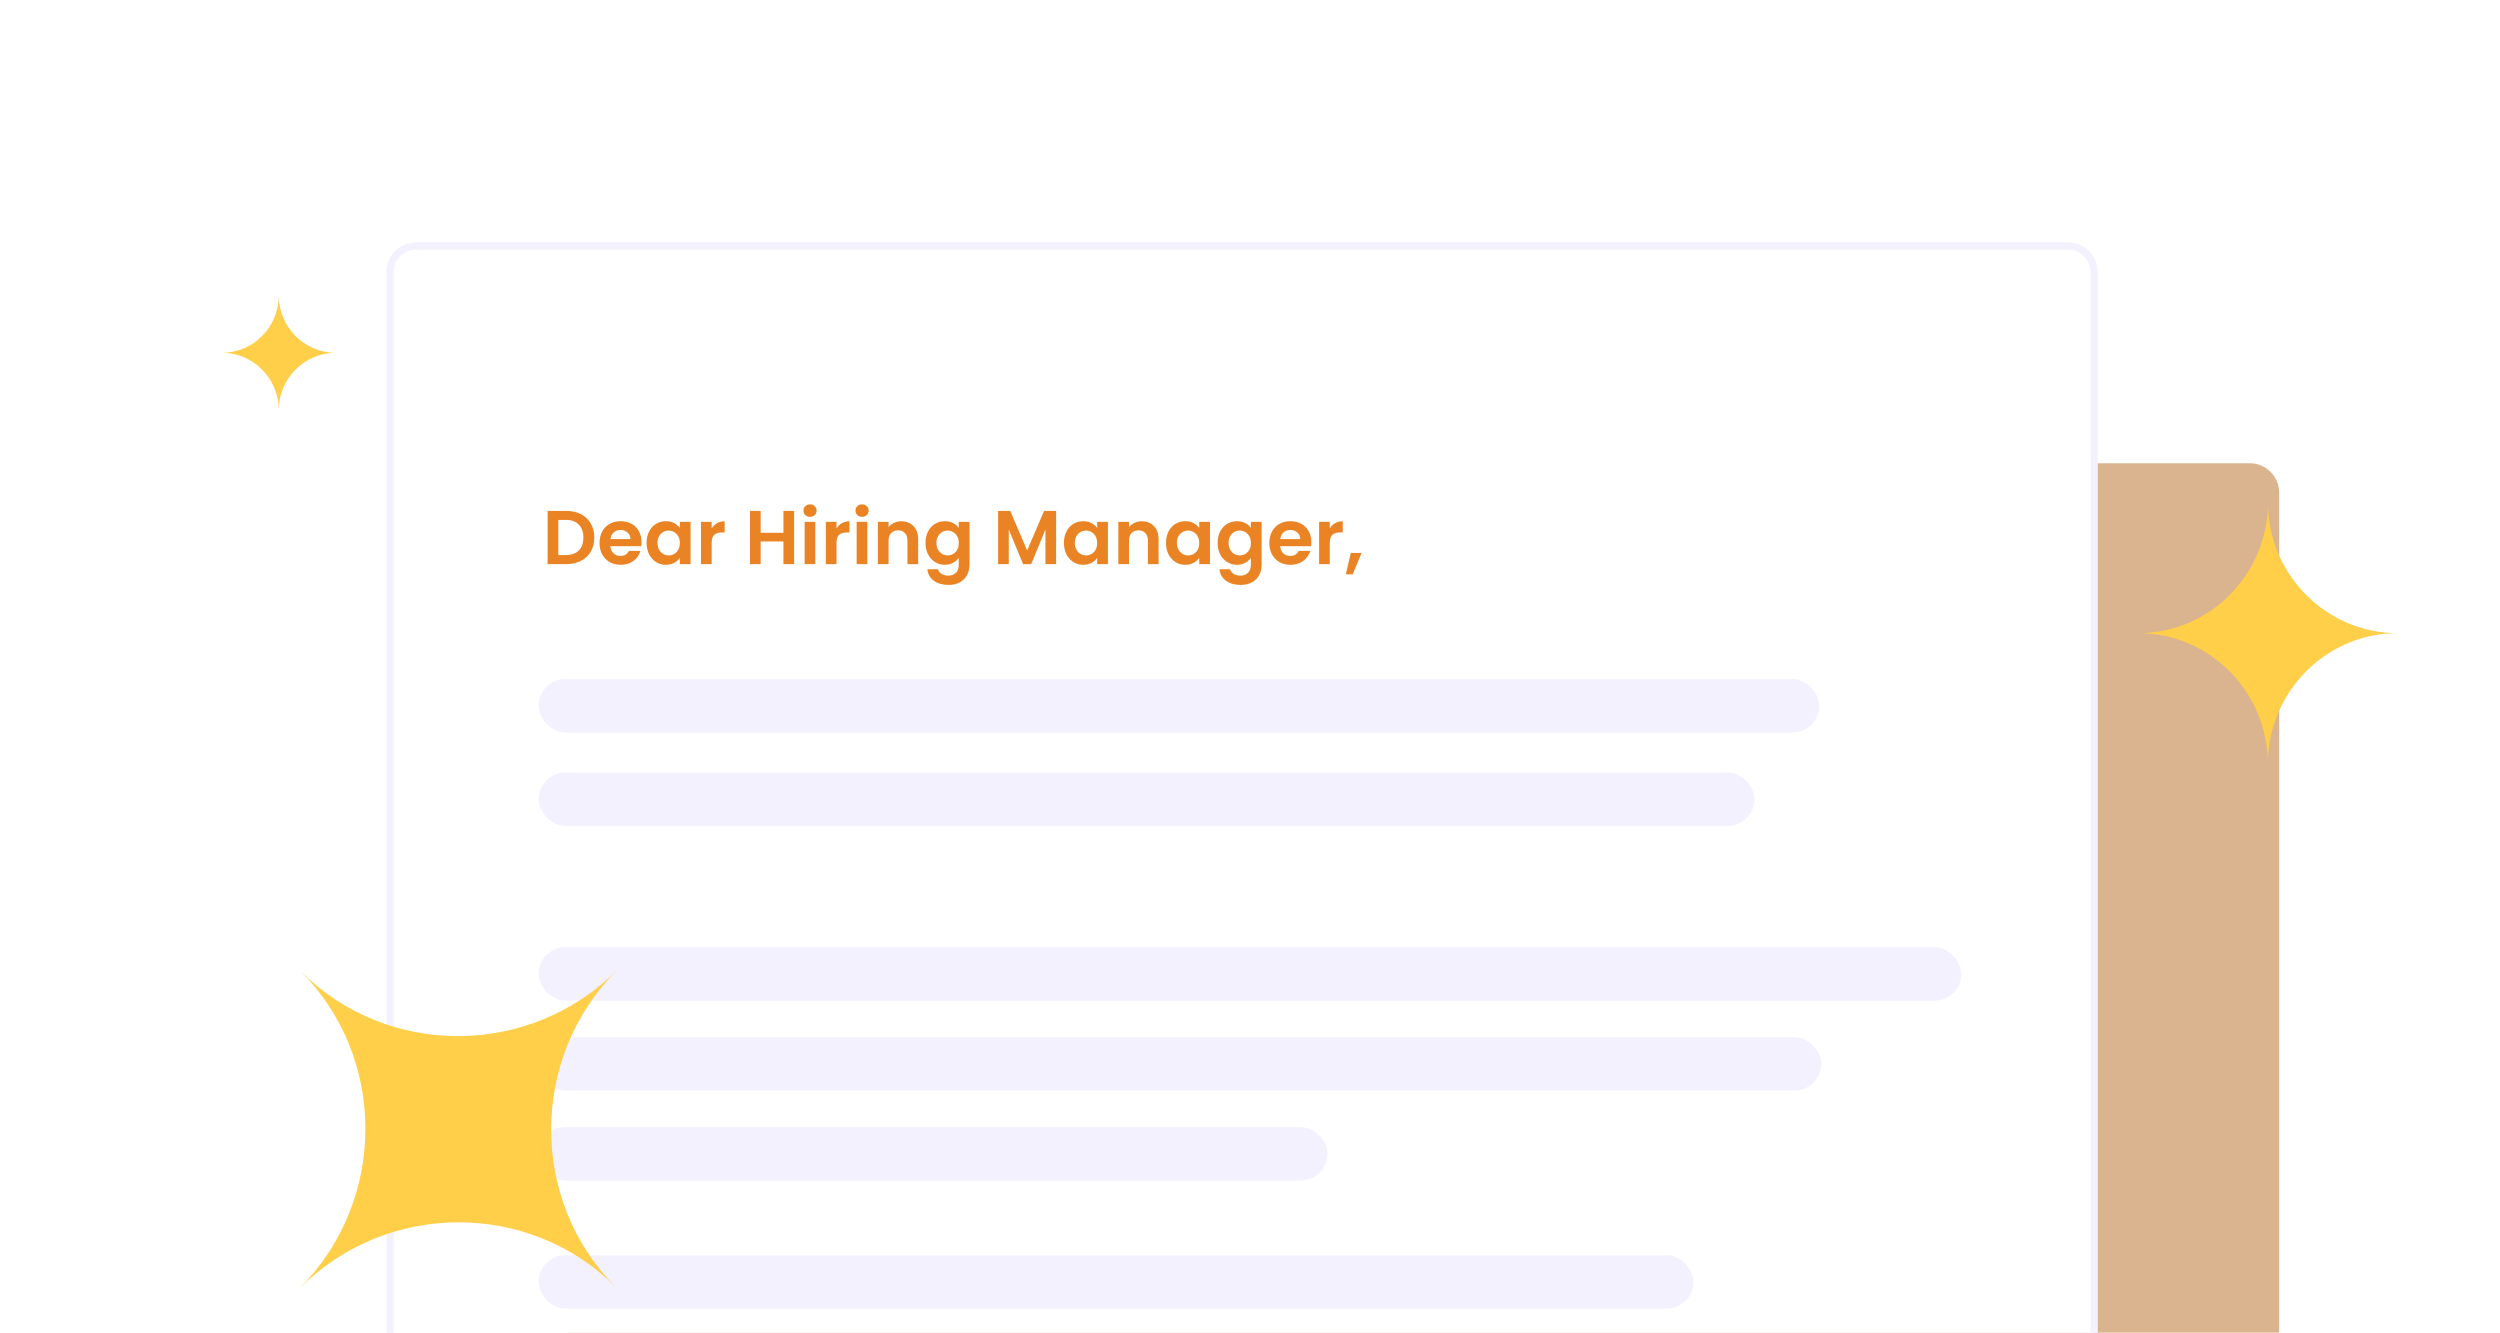 <svg width="317" height="169" viewBox="0 0 317 169" fill="none" xmlns="http://www.w3.org/2000/svg">
<g clip-path="url(#clip0_17054_40280)">
<g filter="url(#filter0_d_17054_40280)">
<path opacity="0.5" d="M72 58.739C72 56.674 73.674 55 75.739 55H285.261C287.326 55 289 56.674 289 58.739V169H72V58.739Z" fill="#B66921"/>
<path d="M52.739 27.467L262.261 27.467C264.068 27.467 265.533 28.932 265.533 30.739V169.533H49.467L49.467 30.739C49.467 28.932 50.932 27.467 52.739 27.467Z" fill="white" stroke="#F4F1FF" stroke-width="0.935"/>
<rect x="68.291" y="82.373" width="162.393" height="6.766" rx="3.383" fill="#F4F1FF"/>
<rect x="68.291" y="94.223" width="154.176" height="6.766" rx="3.383" fill="#F4F1FF"/>
<rect x="68.293" y="116.371" width="180.408" height="6.766" rx="3.383" fill="#F4F1FF"/>
<rect x="68.293" y="127.773" width="162.647" height="6.766" rx="3.383" fill="#F4F1FF"/>
<rect x="68.291" y="139.177" width="100.045" height="6.766" rx="3.383" fill="#F4F1FF"/>
<rect x="68.291" y="155.417" width="146.443" height="6.766" rx="3.383" fill="#F4F1FF"/>
<path d="M71.799 61.044C72.508 61.044 73.13 61.182 73.665 61.46C74.206 61.737 74.621 62.133 74.912 62.649C75.208 63.158 75.356 63.751 75.356 64.427C75.356 65.104 75.208 65.697 74.912 66.206C74.621 66.708 74.206 67.098 73.665 67.375C73.13 67.653 72.508 67.791 71.799 67.791H69.44V61.044H71.799ZM71.751 66.641C72.46 66.641 73.007 66.447 73.394 66.061C73.781 65.674 73.974 65.13 73.974 64.427C73.974 63.725 73.781 63.177 73.394 62.784C73.007 62.384 72.46 62.185 71.751 62.185H70.794V66.641H71.751ZM81.347 64.998C81.347 65.191 81.334 65.365 81.309 65.519H77.394C77.426 65.906 77.561 66.209 77.8 66.428C78.038 66.647 78.331 66.757 78.679 66.757C79.182 66.757 79.54 66.541 79.752 66.109H81.212C81.057 66.625 80.761 67.05 80.323 67.385C79.884 67.714 79.346 67.878 78.708 67.878C78.193 67.878 77.729 67.765 77.316 67.54C76.91 67.308 76.591 66.982 76.359 66.563C76.134 66.144 76.021 65.661 76.021 65.114C76.021 64.559 76.134 64.073 76.359 63.654C76.585 63.235 76.901 62.913 77.307 62.687C77.713 62.462 78.18 62.349 78.708 62.349C79.217 62.349 79.672 62.459 80.071 62.678C80.477 62.897 80.79 63.209 81.009 63.615C81.234 64.015 81.347 64.475 81.347 64.998ZM79.946 64.611C79.939 64.263 79.814 63.986 79.569 63.779C79.324 63.567 79.024 63.461 78.67 63.461C78.335 63.461 78.051 63.564 77.819 63.77C77.594 63.97 77.455 64.25 77.403 64.611H79.946ZM81.987 65.094C81.987 64.553 82.093 64.073 82.306 63.654C82.525 63.235 82.818 62.913 83.186 62.687C83.559 62.462 83.975 62.349 84.433 62.349C84.832 62.349 85.18 62.429 85.477 62.591C85.779 62.752 86.021 62.955 86.201 63.2V62.436H87.564V67.791H86.201V67.008C86.028 67.259 85.786 67.469 85.477 67.636C85.174 67.797 84.822 67.878 84.423 67.878C83.972 67.878 83.559 67.762 83.186 67.53C82.818 67.298 82.525 66.973 82.306 66.554C82.093 66.128 81.987 65.642 81.987 65.094ZM86.201 65.114C86.201 64.785 86.137 64.504 86.008 64.272C85.879 64.034 85.705 63.854 85.486 63.731C85.267 63.602 85.032 63.538 84.781 63.538C84.529 63.538 84.297 63.599 84.085 63.721C83.872 63.844 83.698 64.024 83.563 64.263C83.434 64.495 83.369 64.772 83.369 65.094C83.369 65.416 83.434 65.7 83.563 65.945C83.698 66.183 83.872 66.367 84.085 66.496C84.304 66.625 84.536 66.689 84.781 66.689C85.032 66.689 85.267 66.628 85.486 66.505C85.705 66.376 85.879 66.196 86.008 65.964C86.137 65.726 86.201 65.442 86.201 65.114ZM90.239 63.267C90.413 62.984 90.639 62.761 90.916 62.6C91.2 62.439 91.522 62.359 91.883 62.359V63.779H91.525C91.1 63.779 90.778 63.879 90.558 64.079C90.346 64.279 90.239 64.627 90.239 65.123V67.791H88.886V62.436H90.239V63.267ZM100.694 61.044V67.791H99.341V64.92H96.451V67.791H95.097V61.044H96.451V63.818H99.341V61.044H100.694ZM102.712 61.798C102.474 61.798 102.274 61.724 102.113 61.576C101.958 61.421 101.881 61.231 101.881 61.005C101.881 60.78 101.958 60.593 102.113 60.445C102.274 60.29 102.474 60.213 102.712 60.213C102.951 60.213 103.147 60.29 103.302 60.445C103.463 60.593 103.544 60.78 103.544 61.005C103.544 61.231 103.463 61.421 103.302 61.576C103.147 61.724 102.951 61.798 102.712 61.798ZM103.379 62.436V67.791H102.026V62.436H103.379ZM106.07 63.267C106.244 62.984 106.469 62.761 106.746 62.6C107.03 62.439 107.352 62.359 107.713 62.359V63.779H107.355C106.93 63.779 106.608 63.879 106.389 64.079C106.176 64.279 106.07 64.627 106.07 65.123V67.791H104.716V62.436H106.07V63.267ZM109.311 61.798C109.072 61.798 108.873 61.724 108.711 61.576C108.557 61.421 108.479 61.231 108.479 61.005C108.479 60.78 108.557 60.593 108.711 60.445C108.873 60.29 109.072 60.213 109.311 60.213C109.549 60.213 109.746 60.29 109.9 60.445C110.062 60.593 110.142 60.78 110.142 61.005C110.142 61.231 110.062 61.421 109.9 61.576C109.746 61.724 109.549 61.798 109.311 61.798ZM109.978 62.436V67.791H108.624V62.436H109.978ZM114.282 62.359C114.92 62.359 115.436 62.562 115.829 62.968C116.222 63.367 116.419 63.928 116.419 64.65V67.791H115.065V64.833C115.065 64.408 114.959 64.082 114.746 63.857C114.534 63.625 114.244 63.509 113.876 63.509C113.503 63.509 113.206 63.625 112.987 63.857C112.774 64.082 112.668 64.408 112.668 64.833V67.791H111.315V62.436H112.668V63.103C112.849 62.871 113.077 62.691 113.354 62.562C113.638 62.426 113.947 62.359 114.282 62.359ZM119.803 62.349C120.203 62.349 120.554 62.429 120.857 62.591C121.16 62.745 121.398 62.948 121.572 63.2V62.436H122.935V67.83C122.935 68.326 122.835 68.767 122.635 69.154C122.435 69.547 122.136 69.856 121.736 70.082C121.337 70.314 120.853 70.43 120.286 70.43C119.526 70.43 118.901 70.253 118.411 69.898C117.928 69.544 117.654 69.061 117.589 68.448H118.933C119.004 68.693 119.155 68.886 119.387 69.028C119.626 69.177 119.913 69.251 120.248 69.251C120.641 69.251 120.96 69.131 121.205 68.893C121.45 68.661 121.572 68.306 121.572 67.83V66.998C121.398 67.25 121.156 67.459 120.847 67.627C120.544 67.794 120.196 67.878 119.803 67.878C119.352 67.878 118.94 67.762 118.566 67.53C118.192 67.298 117.896 66.973 117.676 66.554C117.464 66.128 117.357 65.642 117.357 65.094C117.357 64.553 117.464 64.073 117.676 63.654C117.896 63.235 118.189 62.913 118.556 62.687C118.93 62.462 119.345 62.349 119.803 62.349ZM121.572 65.114C121.572 64.785 121.508 64.504 121.379 64.272C121.25 64.034 121.076 63.854 120.857 63.731C120.638 63.602 120.402 63.538 120.151 63.538C119.9 63.538 119.668 63.599 119.455 63.721C119.242 63.844 119.068 64.024 118.933 64.263C118.804 64.495 118.74 64.772 118.74 65.094C118.74 65.416 118.804 65.7 118.933 65.945C119.068 66.183 119.242 66.367 119.455 66.496C119.674 66.625 119.906 66.689 120.151 66.689C120.402 66.689 120.638 66.628 120.857 66.505C121.076 66.376 121.25 66.196 121.379 65.964C121.508 65.726 121.572 65.442 121.572 65.114ZM133.916 61.044V67.791H132.563V63.403L130.755 67.791H129.73L127.913 63.403V67.791H126.56V61.044H128.097L130.243 66.061L132.389 61.044H133.916ZM134.906 65.094C134.906 64.553 135.012 64.073 135.225 63.654C135.444 63.235 135.737 62.913 136.104 62.687C136.478 62.462 136.894 62.349 137.351 62.349C137.751 62.349 138.099 62.429 138.395 62.591C138.698 62.752 138.94 62.955 139.12 63.2V62.436H140.483V67.791H139.12V67.008C138.946 67.259 138.705 67.469 138.395 67.636C138.092 67.797 137.741 67.878 137.342 67.878C136.891 67.878 136.478 67.762 136.104 67.53C135.737 67.298 135.444 66.973 135.225 66.554C135.012 66.128 134.906 65.642 134.906 65.094ZM139.12 65.114C139.12 64.785 139.056 64.504 138.927 64.272C138.798 64.034 138.624 63.854 138.405 63.731C138.186 63.602 137.951 63.538 137.699 63.538C137.448 63.538 137.216 63.599 137.003 63.721C136.791 63.844 136.617 64.024 136.481 64.263C136.353 64.495 136.288 64.772 136.288 65.094C136.288 65.416 136.353 65.7 136.481 65.945C136.617 66.183 136.791 66.367 137.003 66.496C137.222 66.625 137.454 66.689 137.699 66.689C137.951 66.689 138.186 66.628 138.405 66.505C138.624 66.376 138.798 66.196 138.927 65.964C139.056 65.726 139.12 65.442 139.12 65.114ZM144.772 62.359C145.41 62.359 145.926 62.562 146.319 62.968C146.712 63.367 146.909 63.928 146.909 64.65V67.791H145.555V64.833C145.555 64.408 145.449 64.082 145.236 63.857C145.024 63.625 144.734 63.509 144.366 63.509C143.993 63.509 143.696 63.625 143.477 63.857C143.265 64.082 143.158 64.408 143.158 64.833V67.791H141.805V62.436H143.158V63.103C143.339 62.871 143.567 62.691 143.845 62.562C144.128 62.426 144.437 62.359 144.772 62.359ZM147.848 65.094C147.848 64.553 147.954 64.073 148.167 63.654C148.386 63.235 148.679 62.913 149.046 62.687C149.42 62.462 149.836 62.349 150.293 62.349C150.693 62.349 151.041 62.429 151.337 62.591C151.64 62.752 151.882 62.955 152.062 63.2V62.436H153.425V67.791H152.062V67.008C151.888 67.259 151.646 67.469 151.337 67.636C151.034 67.797 150.683 67.878 150.283 67.878C149.832 67.878 149.42 67.762 149.046 67.53C148.679 67.298 148.386 66.973 148.167 66.554C147.954 66.128 147.848 65.642 147.848 65.094ZM152.062 65.114C152.062 64.785 151.998 64.504 151.869 64.272C151.74 64.034 151.566 63.854 151.347 63.731C151.128 63.602 150.892 63.538 150.641 63.538C150.39 63.538 150.158 63.599 149.945 63.721C149.733 63.844 149.559 64.024 149.423 64.263C149.294 64.495 149.23 64.772 149.23 65.094C149.23 65.416 149.294 65.7 149.423 65.945C149.559 66.183 149.733 66.367 149.945 66.496C150.164 66.625 150.396 66.689 150.641 66.689C150.892 66.689 151.128 66.628 151.347 66.505C151.566 66.376 151.74 66.196 151.869 65.964C151.998 65.726 152.062 65.442 152.062 65.114ZM156.844 62.349C157.244 62.349 157.595 62.429 157.898 62.591C158.201 62.745 158.439 62.948 158.613 63.2V62.436H159.976V67.83C159.976 68.326 159.876 68.767 159.677 69.154C159.477 69.547 159.177 69.856 158.778 70.082C158.378 70.314 157.895 70.43 157.328 70.43C156.567 70.43 155.942 70.253 155.452 69.898C154.969 69.544 154.695 69.061 154.631 68.448H155.974C156.045 68.693 156.197 68.886 156.429 69.028C156.667 69.177 156.954 69.251 157.289 69.251C157.682 69.251 158.001 69.131 158.246 68.893C158.491 68.661 158.613 68.306 158.613 67.83V66.998C158.439 67.25 158.198 67.459 157.888 67.627C157.585 67.794 157.237 67.878 156.844 67.878C156.393 67.878 155.981 67.762 155.607 67.53C155.233 67.298 154.937 66.973 154.718 66.554C154.505 66.128 154.399 65.642 154.399 65.094C154.399 64.553 154.505 64.073 154.718 63.654C154.937 63.235 155.23 62.913 155.597 62.687C155.971 62.462 156.387 62.349 156.844 62.349ZM158.613 65.114C158.613 64.785 158.549 64.504 158.42 64.272C158.291 64.034 158.117 63.854 157.898 63.731C157.679 63.602 157.444 63.538 157.192 63.538C156.941 63.538 156.709 63.599 156.496 63.721C156.284 63.844 156.11 64.024 155.974 64.263C155.845 64.495 155.781 64.772 155.781 65.094C155.781 65.416 155.845 65.7 155.974 65.945C156.11 66.183 156.284 66.367 156.496 66.496C156.715 66.625 156.947 66.689 157.192 66.689C157.444 66.689 157.679 66.628 157.898 66.505C158.117 66.376 158.291 66.196 158.42 65.964C158.549 65.726 158.613 65.442 158.613 65.114ZM166.276 64.998C166.276 65.191 166.263 65.365 166.237 65.519H162.322C162.355 65.906 162.49 66.209 162.728 66.428C162.967 66.647 163.26 66.757 163.608 66.757C164.111 66.757 164.468 66.541 164.681 66.109H166.141C165.986 66.625 165.69 67.05 165.251 67.385C164.813 67.714 164.275 67.878 163.637 67.878C163.122 67.878 162.658 67.765 162.245 67.54C161.839 67.308 161.52 66.982 161.288 66.563C161.063 66.144 160.95 65.661 160.95 65.114C160.95 64.559 161.063 64.073 161.288 63.654C161.514 63.235 161.83 62.913 162.235 62.687C162.641 62.462 163.109 62.349 163.637 62.349C164.146 62.349 164.6 62.459 165 62.678C165.406 62.897 165.719 63.209 165.938 63.615C166.163 64.015 166.276 64.475 166.276 64.998ZM164.874 64.611C164.868 64.263 164.742 63.986 164.497 63.779C164.253 63.567 163.953 63.461 163.598 63.461C163.263 63.461 162.98 63.564 162.748 63.77C162.522 63.97 162.384 64.25 162.332 64.611H164.874ZM168.617 63.267C168.791 62.984 169.017 62.761 169.294 62.6C169.577 62.439 169.899 62.359 170.26 62.359V63.779H169.903C169.477 63.779 169.155 63.879 168.936 64.079C168.723 64.279 168.617 64.627 168.617 65.123V67.791H167.264V62.436H168.617V63.267ZM172.651 66.37L171.52 69.086H170.65L171.278 66.37H172.651Z" fill="#EA8324"/>
</g>
<path d="M81.578 119.659L78.225 123.02C67.162 134.11 49.118 134.173 38.131 123.158C49.118 134.173 49.057 152.259 37.993 163.351L34.64 166.712L37.993 163.351C49.057 152.259 67.1 152.198 78.087 163.212C67.1 152.198 67.162 134.11 78.225 123.02L81.578 119.659Z" fill="#FFCF4A"/>
<path d="M35.353 36.25L35.352 37.462C35.351 41.461 32.109 44.733 28.149 44.733C32.109 44.733 35.348 48.004 35.346 52.003L35.346 53.215L35.346 52.003C35.348 48.004 38.59 44.733 42.55 44.733C38.59 44.733 35.351 41.461 35.352 37.462L35.353 36.25Z" fill="#FFCF4A"/>
<path d="M287.577 60.936L287.576 63.7C287.573 72.821 280.179 80.284 271.147 80.284C280.179 80.284 287.567 87.746 287.563 96.868L287.562 99.632L287.563 96.868C287.567 87.746 294.961 80.284 303.993 80.284C294.961 80.284 287.573 72.821 287.576 63.7L287.577 60.936Z" fill="#FFCF4A"/>
</g>
<defs>
<filter id="filter0_d_17054_40280" x="39.653" y="21.392" width="258.695" height="161.695" filterUnits="userSpaceOnUse" color-interpolation-filters="sRGB">
<feFlood flood-opacity="0" result="BackgroundImageFix"/>
<feColorMatrix in="SourceAlpha" type="matrix" values="0 0 0 0 0 0 0 0 0 0 0 0 0 0 0 0 0 0 127 0" result="hardAlpha"/>
<feOffset dy="3.739"/>
<feGaussianBlur stdDeviation="4.674"/>
<feColorMatrix type="matrix" values="0 0 0 0 0 0 0 0 0 0 0 0 0 0 0 0 0 0 0.05 0"/>
<feBlend mode="normal" in2="BackgroundImageFix" result="effect1_dropShadow_17054_40280"/>
<feBlend mode="normal" in="SourceGraphic" in2="effect1_dropShadow_17054_40280" result="shape"/>
</filter>
<clipPath id="clip0_17054_40280">
<rect width="317" height="169" fill="white"/>
</clipPath>
</defs>
</svg>
